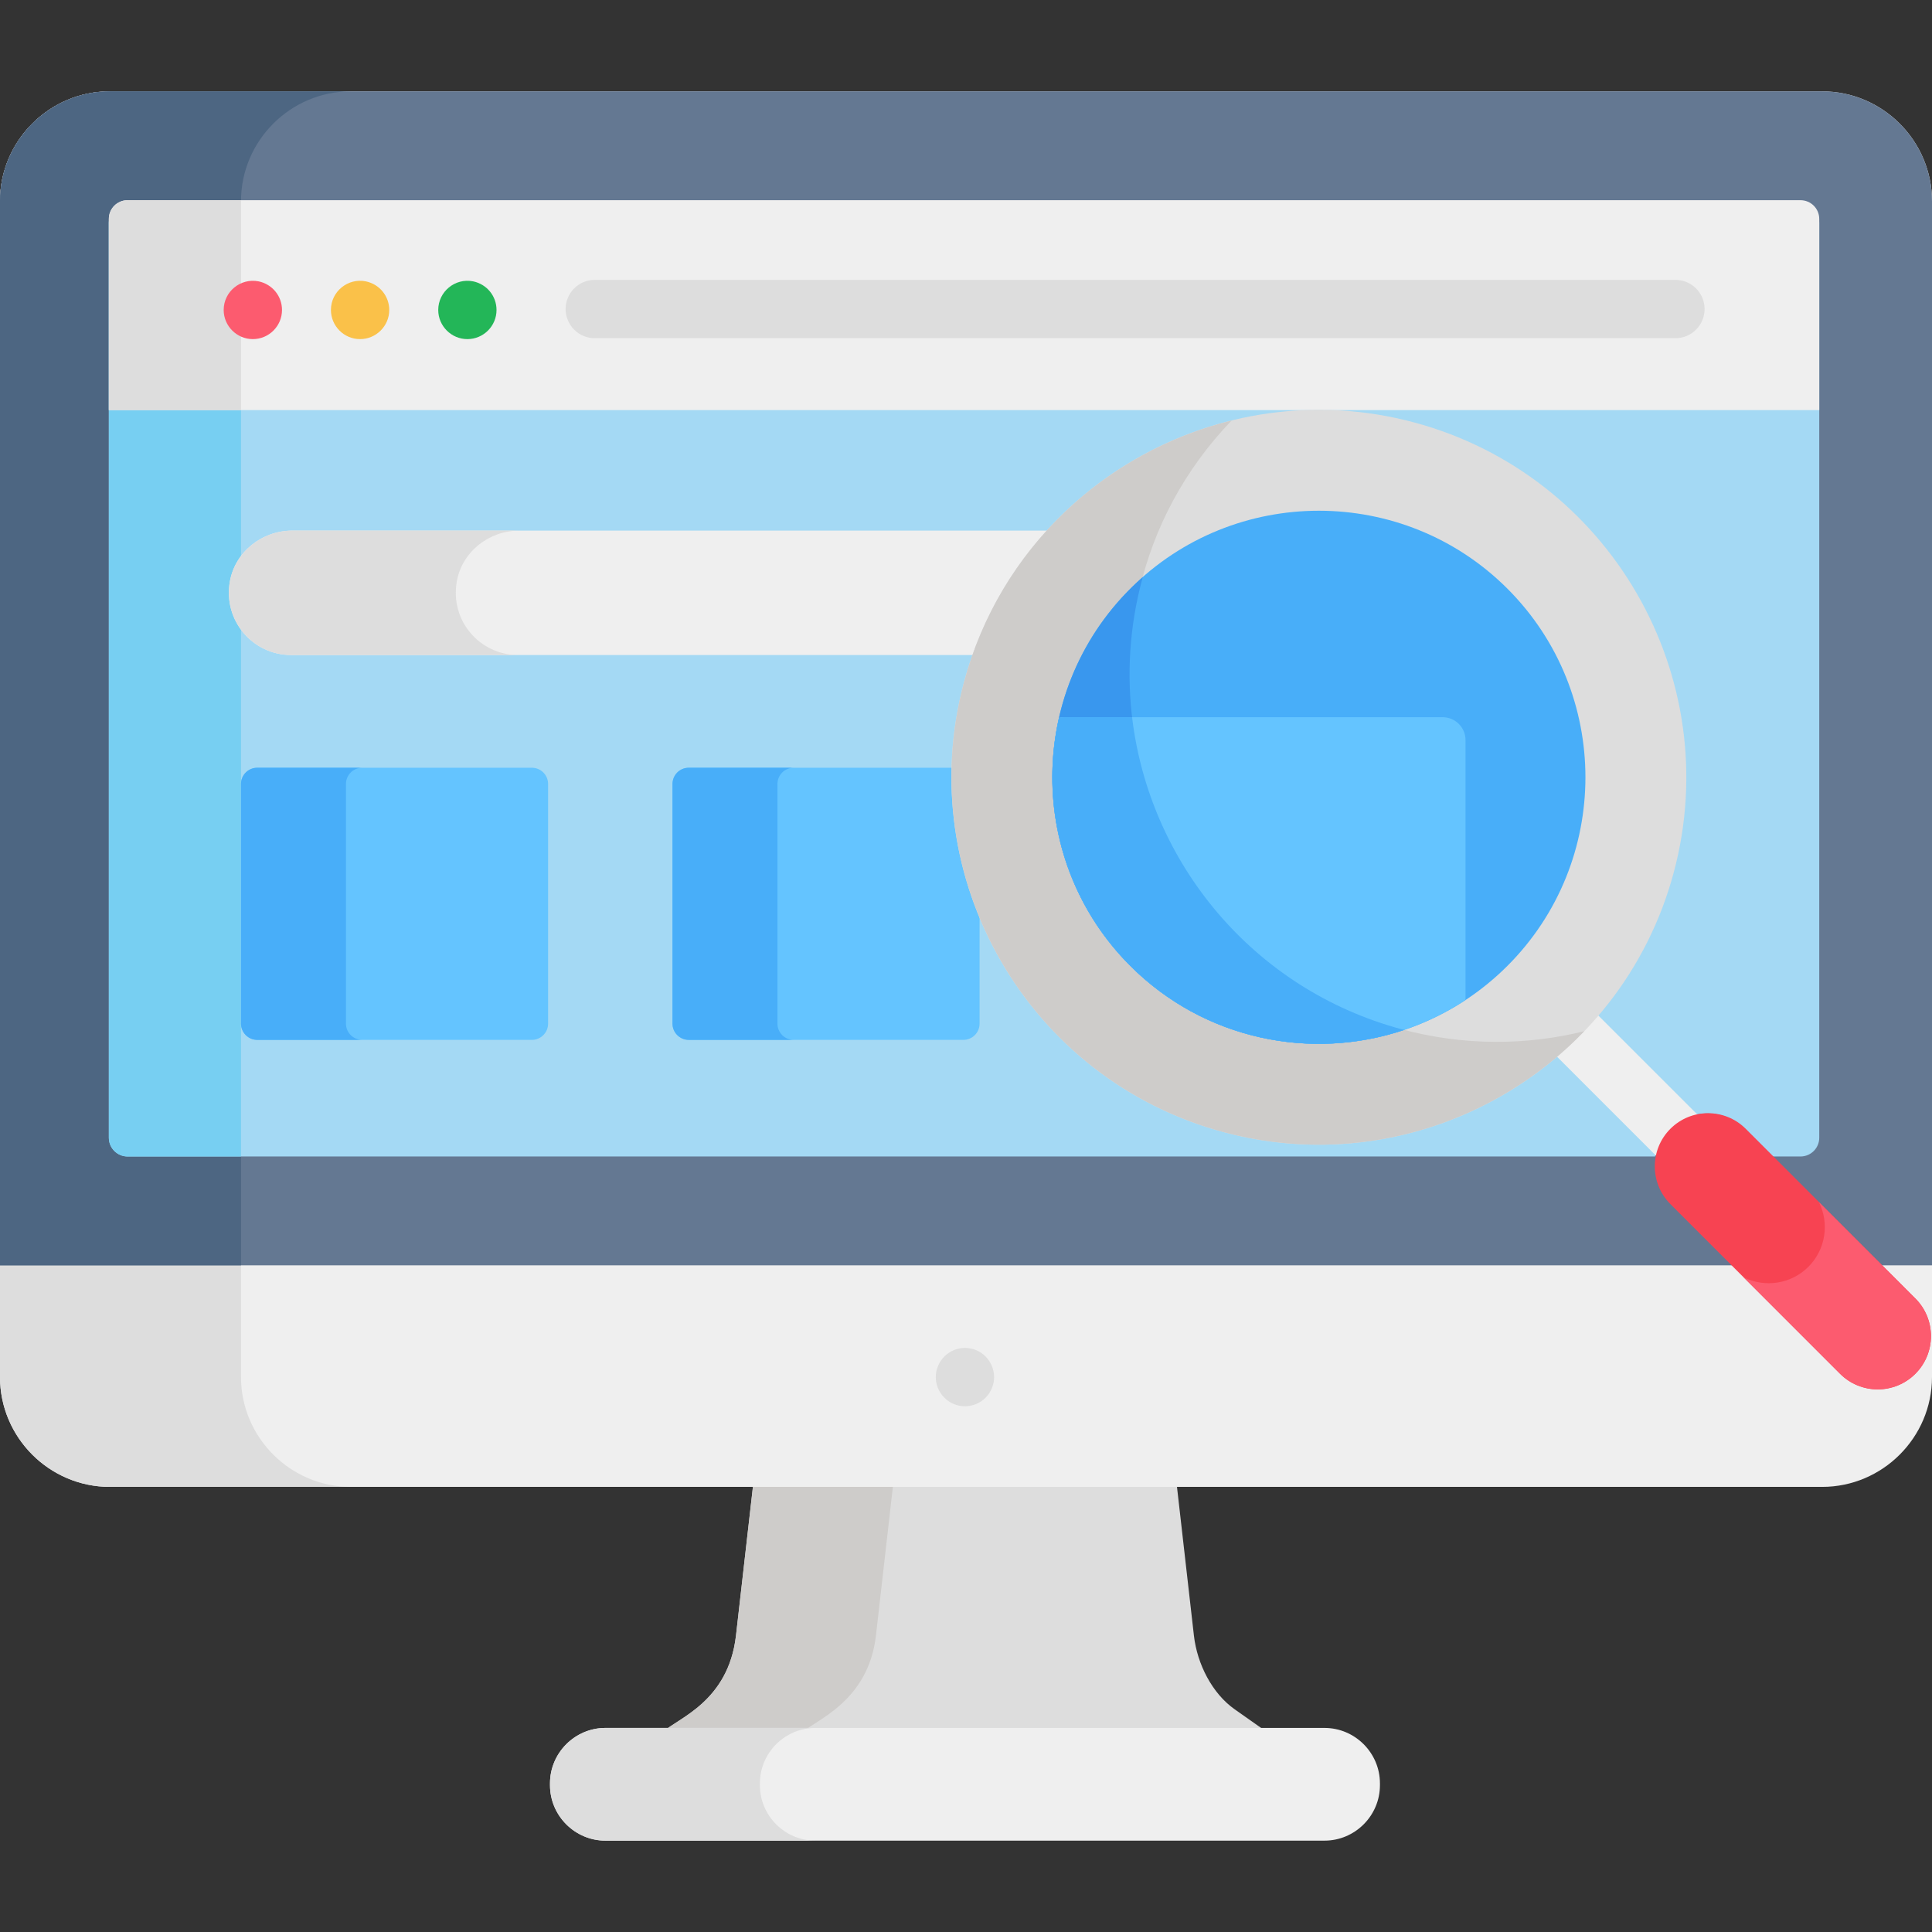 <svg width="59" height="59" viewBox="0 0 59 59" fill="none" xmlns="http://www.w3.org/2000/svg">
<rect x="0" y="0" width="59" height="59" fill="#333333" stroke="none"/>
<path d="M22.475 49.955C22.239 51.979 20.679 52.477 20.27 52.876C25.842 52.876 33.115 52.876 38.666 52.876L37.706 52.2C37.015 51.714 36.561 50.816 36.461 49.955L35.923 45.23H23.013L22.475 49.955Z" fill="#DDDDDD"/>
<path d="M26.749 49.955L27.287 45.229H23.013L22.475 49.955C22.239 51.979 20.679 52.477 20.27 52.876C21.612 52.876 23.053 52.876 24.544 52.876C24.902 52.526 26.514 51.965 26.749 49.955Z" fill="#CECCCA"/>
<path d="M55.646 45.407H3.354C1.509 45.407 0 43.898 0 42.053V6.144C0 4.299 1.509 2.79 3.354 2.79H55.646C57.49 2.79 59 4.299 59 6.144V42.053C59 43.898 57.49 45.407 55.646 45.407Z" fill="#EFEFEF"/>
<path d="M7.36 42.053V6.144C7.36 4.299 8.869 2.79 10.714 2.79H3.354C1.509 2.79 0 4.299 0 6.144V42.053C0 43.898 1.509 45.407 3.354 45.407H10.714C8.869 45.407 7.36 43.898 7.36 42.053Z" fill="#DDDDDD"/>
<path d="M40.448 52.768H18.489C17.558 52.768 16.796 53.53 16.796 54.461V54.517C16.796 55.448 17.558 56.21 18.489 56.21H40.448C41.379 56.21 42.141 55.448 42.141 54.517V54.461C42.141 53.53 41.379 52.768 40.448 52.768Z" fill="#EFEFEF"/>
<path d="M23.206 54.517V54.461C23.206 53.53 23.968 52.768 24.9 52.768H18.489C17.558 52.768 16.796 53.53 16.796 54.461V54.517C16.796 55.448 17.558 56.21 18.489 56.21H24.9C23.968 56.21 23.206 55.448 23.206 54.517Z" fill="#DDDDDD"/>
<path d="M55.644 2.79H3.356C1.51 2.79 0 4.3 0 6.145V38.641C2.826 38.641 56.35 38.641 59 38.641V6.145C59 4.3 57.49 2.79 55.644 2.79Z" fill="#647892"/>
<path d="M7.36 6.144C7.36 4.299 8.869 2.79 10.714 2.79H3.356C1.51 2.79 0 4.3 0 6.145V38.641H7.36V6.144Z" fill="#4D6682"/>
<path d="M46.035 17.978C42.859 14.803 37.692 14.803 34.517 17.978C31.341 21.153 31.341 26.32 34.517 29.495C37.692 32.671 42.859 32.671 46.035 29.495C49.21 26.32 49.21 21.153 46.035 17.978Z" fill="#3997EE"/>
<path d="M53.318 34.503L54.133 35.317H54.984C55.301 35.317 55.557 35.061 55.557 34.744V6.805C55.557 6.489 55.301 6.233 54.984 6.233H3.896C3.58 6.233 3.324 6.489 3.324 6.805V34.744C3.324 35.061 3.58 35.317 3.896 35.317H50.543C50.785 34.052 52.353 33.54 53.318 34.503Z" fill="#A4D9F4"/>
<path d="M3.896 6.233C3.58 6.233 3.324 6.489 3.324 6.805V34.744C3.324 35.061 3.58 35.317 3.896 35.317H7.36V6.233H3.896Z" fill="#77CFF2"/>
<path d="M54.984 6.114H3.896C3.58 6.114 3.324 6.37 3.324 6.686V12.524H55.557V6.686C55.557 6.37 55.301 6.114 54.984 6.114Z" fill="#EFEFEF"/>
<path d="M7.361 6.114H3.896C3.58 6.114 3.324 6.37 3.324 6.686V12.524H7.36V6.144C7.36 6.134 7.361 6.124 7.361 6.114Z" fill="#DDDDDD"/>
<path d="M7.721 10.356C7.232 10.356 6.831 9.956 6.831 9.466C6.831 8.908 7.342 8.484 7.896 8.592C8.318 8.68 8.612 9.043 8.612 9.466C8.612 9.957 8.212 10.356 7.721 10.356Z" fill="#FC5B6F"/>
<path d="M10.996 10.356C10.501 10.356 10.106 9.951 10.106 9.466C10.106 8.897 10.629 8.483 11.17 8.592C11.605 8.683 11.887 9.057 11.887 9.466C11.887 9.956 11.486 10.356 10.996 10.356Z" fill="#FAC149"/>
<path d="M14.273 10.356C13.784 10.356 13.383 9.956 13.383 9.466C13.383 8.91 13.892 8.483 14.448 8.592C14.87 8.68 15.163 9.044 15.163 9.466C15.163 9.96 14.76 10.356 14.273 10.356Z" fill="#23B658"/>
<path d="M51.165 10.328H18.163C17.671 10.328 17.273 9.929 17.273 9.438C17.273 8.946 17.671 8.547 18.163 8.547H51.165C51.656 8.547 52.055 8.946 52.055 9.438C52.055 9.929 51.656 10.328 51.165 10.328Z" fill="#DDDDDD"/>
<path d="M29.294 42.928C28.791 42.823 28.5 42.337 28.595 41.88C28.7 41.375 29.183 41.087 29.642 41.181C30.123 41.272 30.438 41.755 30.341 42.228C30.242 42.707 29.788 43.021 29.294 42.928Z" fill="#DDDDDD"/>
<path d="M16.243 31.756H7.855C7.582 31.756 7.36 31.534 7.36 31.26V23.941C7.36 23.668 7.582 23.446 7.855 23.446H16.243C16.516 23.446 16.738 23.668 16.738 23.941V31.26C16.738 31.534 16.516 31.756 16.243 31.756Z" fill="#64C4FF"/>
<path d="M10.565 31.26V23.941C10.565 23.668 10.787 23.446 11.06 23.446H7.855C7.582 23.446 7.36 23.668 7.36 23.941V31.26C7.36 31.534 7.582 31.756 7.855 31.756H11.06C10.787 31.756 10.565 31.534 10.565 31.26Z" fill="#48AEF9"/>
<path d="M32.382 16.204C31.135 16.204 9.306 16.204 8.928 16.204C8.004 16.204 7.181 16.848 7.02 17.758C6.809 18.959 7.727 20.003 8.889 20.003C10.16 20.003 29.583 20.003 30.109 20.003C30.594 18.633 31.351 17.338 32.382 16.204Z" fill="#EFEFEF"/>
<path d="M13.95 17.758C14.11 16.848 14.933 16.204 15.857 16.204C12.054 16.204 9.065 16.204 8.928 16.204C8.004 16.204 7.181 16.848 7.02 17.758C6.809 18.959 7.727 20.003 8.889 20.003C9.357 20.003 12.282 20.003 15.819 20.003C14.656 20.003 13.738 18.959 13.95 17.758Z" fill="#DDDDDD"/>
<path d="M29.77 23.591C29.68 23.501 29.556 23.446 29.419 23.446H29.023H21.429H21.033C20.896 23.446 20.772 23.501 20.682 23.591C20.593 23.681 20.537 23.805 20.537 23.942V27.029V28.173V31.26C20.537 31.397 20.593 31.521 20.682 31.61C20.772 31.7 20.896 31.756 21.033 31.756H21.429H29.023H29.419C29.556 31.756 29.68 31.7 29.77 31.61C29.86 31.521 29.915 31.397 29.915 31.26V28.173V27.029V23.942C29.915 23.805 29.86 23.681 29.77 23.591Z" fill="#64C4FF"/>
<path d="M23.742 31.26V28.173V27.029V23.942C23.742 23.805 23.798 23.681 23.887 23.591C23.977 23.501 24.101 23.446 24.238 23.446H21.429H21.033C20.896 23.446 20.772 23.501 20.682 23.591C20.593 23.681 20.537 23.805 20.537 23.942V27.029V28.173V31.26C20.537 31.397 20.593 31.521 20.682 31.61C20.772 31.7 20.896 31.756 21.033 31.756H21.429H24.238C24.101 31.756 23.977 31.7 23.887 31.61C23.798 31.521 23.742 31.397 23.742 31.26Z" fill="#48AEF9"/>
<path d="M50.689 35.41L47.328 32.048C46.98 31.701 46.98 31.137 47.328 30.789C47.676 30.441 48.24 30.442 48.587 30.789L51.949 34.15C52.296 34.498 52.296 35.062 51.949 35.41C51.601 35.757 51.037 35.757 50.689 35.41Z" fill="#EFEFEF"/>
<path d="M58.492 41.953C57.857 42.588 56.828 42.588 56.193 41.953L51.011 36.771C50.376 36.136 50.376 35.106 51.011 34.471C51.646 33.837 52.676 33.837 53.311 34.471L58.492 39.653C59.127 40.288 59.127 41.318 58.492 41.953Z" fill="#F74352"/>
<path d="M58.492 39.653L55.547 36.709C55.867 37.351 55.76 38.151 55.225 38.686C54.69 39.221 53.89 39.327 53.248 39.008L56.192 41.953C56.827 42.588 57.857 42.588 58.492 41.953C59.127 41.318 59.127 40.288 58.492 39.653Z" fill="#FC5B6F"/>
<path d="M51.114 26.641C49.512 32.616 43.348 36.175 37.372 34.574C31.396 32.973 27.837 26.809 29.438 20.833C31.04 14.857 37.204 11.298 43.18 12.899C49.156 14.5 52.715 20.665 51.114 26.641Z" fill="#DDDDDD"/>
<path d="M42.812 31.434C34.518 29.211 31.789 18.905 37.612 12.841C33.766 13.788 30.534 16.744 29.439 20.833C27.838 26.809 31.397 32.973 37.372 34.574C41.461 35.67 45.637 34.349 48.38 31.492C46.605 31.929 44.699 31.939 42.812 31.434Z" fill="#CECCCA"/>
<path d="M34.517 17.978C31.341 21.153 31.341 26.32 34.517 29.495C37.692 32.671 42.859 32.671 46.035 29.495C49.21 26.32 49.21 21.153 46.035 17.978C42.859 14.803 37.692 14.803 34.517 17.978Z" fill="#48AEF9"/>
<path d="M34.898 17.623C31.346 20.752 31.22 26.199 34.517 29.496C36.776 31.754 40.04 32.404 42.88 31.451C42.858 31.445 42.835 31.44 42.812 31.434C36.825 29.829 33.246 23.631 34.898 17.623Z" fill="#3997EE"/>
<path d="M44.055 21.902H32.494C32.441 21.902 32.39 21.909 32.341 21.92C31.741 24.56 32.465 27.444 34.517 29.495C37.294 32.273 41.595 32.621 44.755 30.54V22.602C44.755 22.216 44.441 21.902 44.055 21.902Z" fill="#64C4FF"/>
<path d="M34.517 29.495C36.776 31.754 40.042 32.406 42.883 31.451C42.859 31.445 42.835 31.44 42.812 31.434C38.25 30.211 35.097 26.329 34.572 21.902H32.494C32.441 21.902 32.39 21.909 32.341 21.92C31.741 24.56 32.465 27.444 34.517 29.495Z" fill="#48AEF9"/>
</svg>
